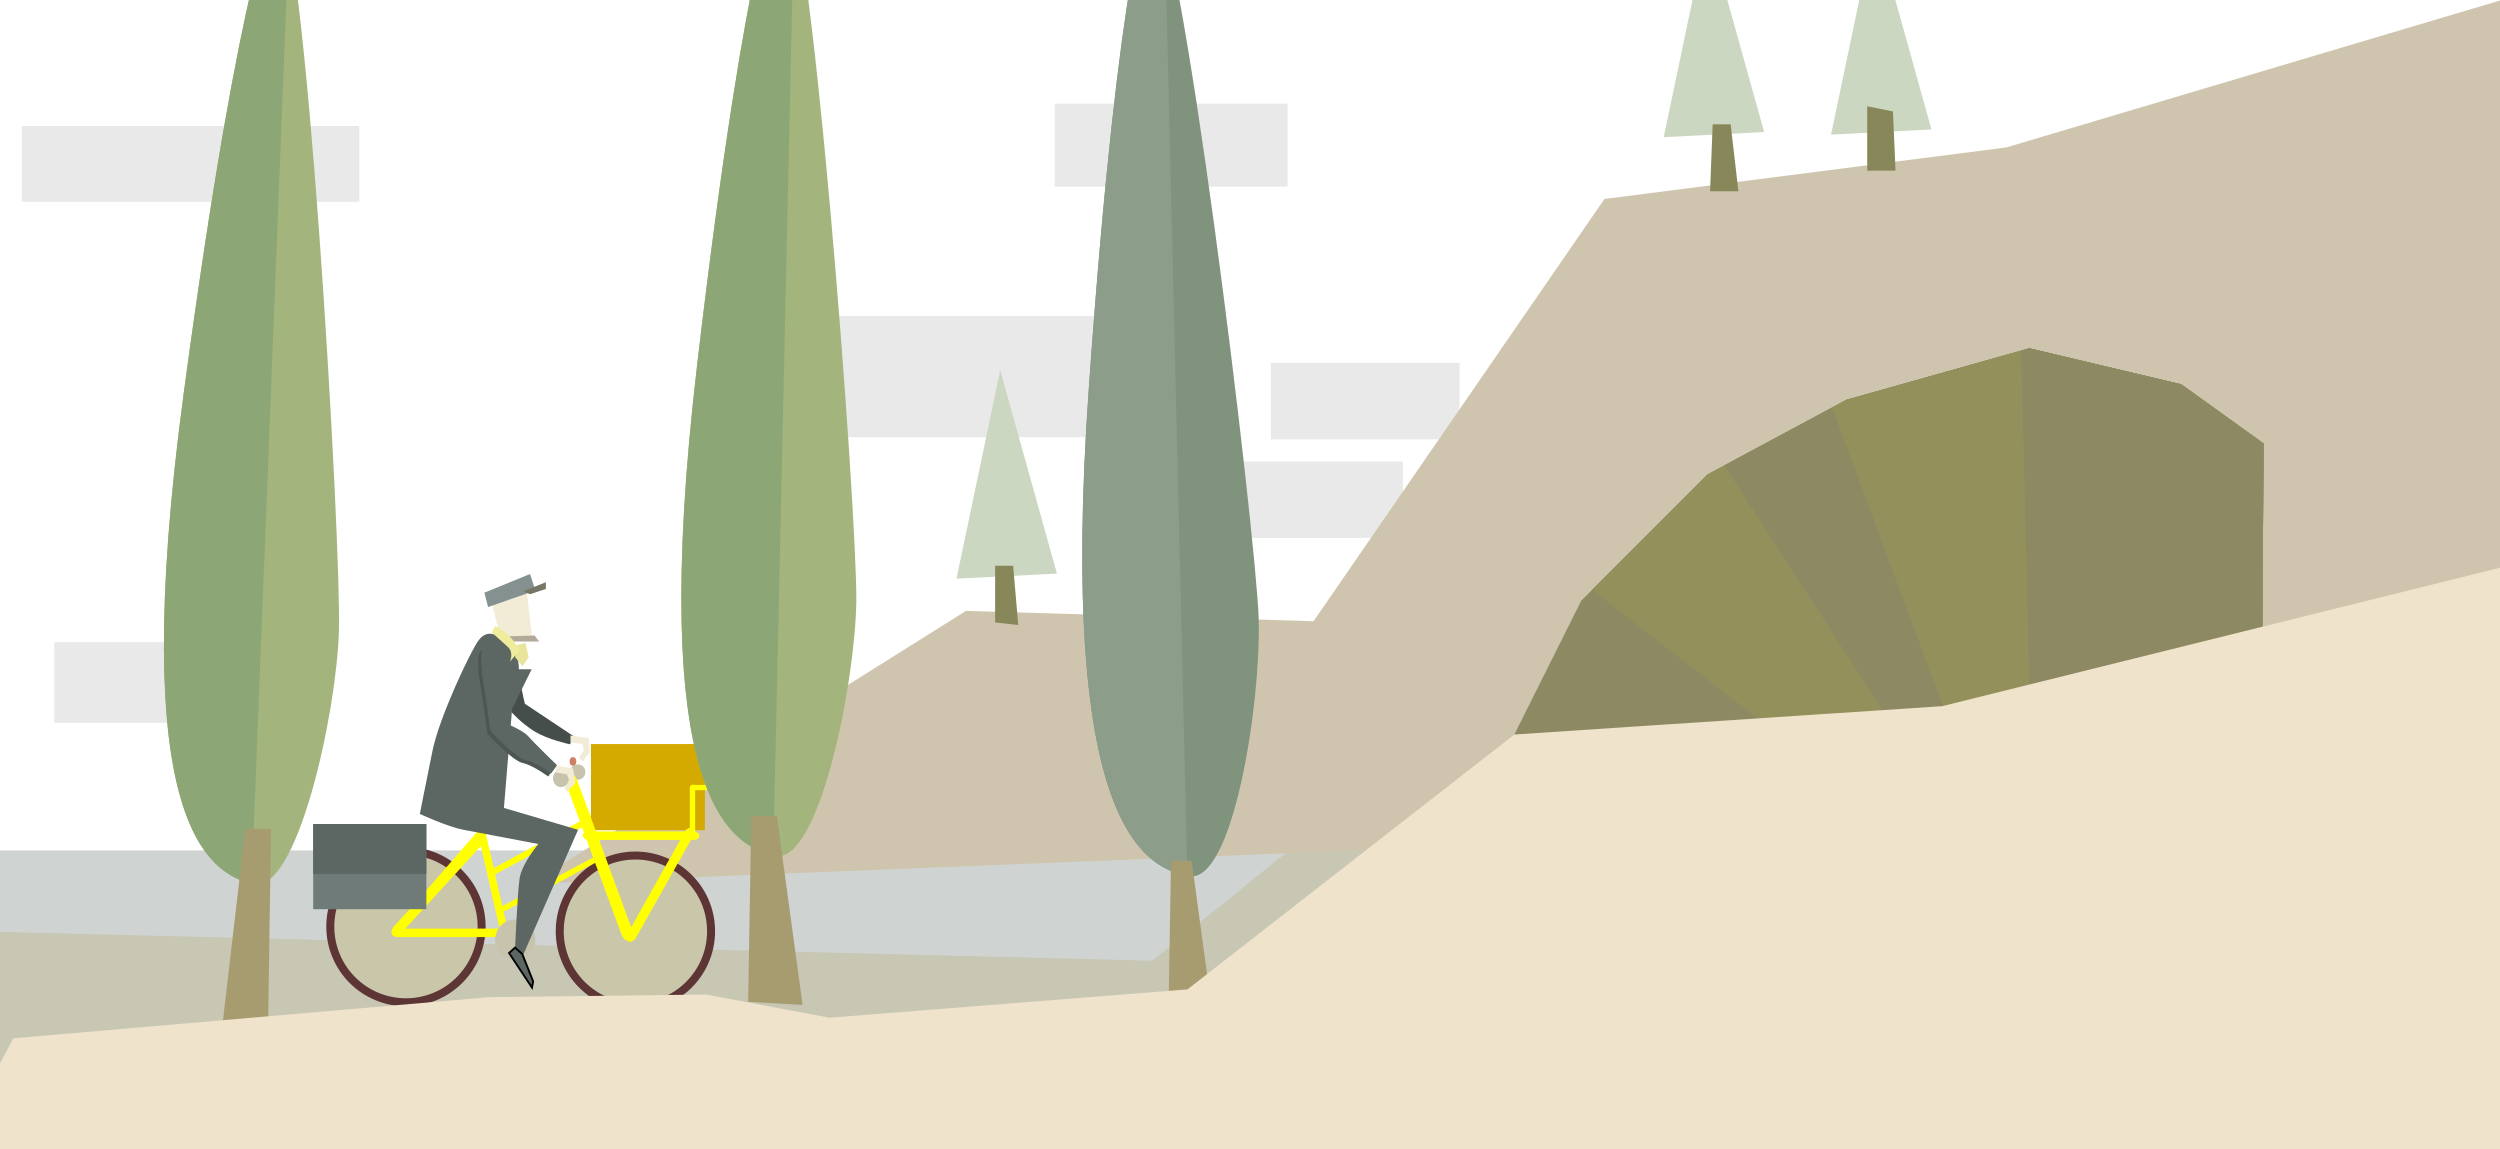 <?xml version="1.0" encoding="UTF-8"?>
<svg version="1.1" viewBox="0 0 966 444" xmlns="http://www.w3.org/2000/svg">
			<defs>
						<filter id="filter4021" x="-.076" y="-.046" width="1.153" height="1.092" color-interpolation-filters="sRGB">
									<feGaussianBlur stdDeviation="2"/>
						</filter>
						<filter id="filter3843" x="-.105" y="-.467" width="1.21" height="1.933">
									<feGaussianBlur stdDeviation="9"/>
						</filter>
						<filter id="filter3947" x="-.151" y="-.674" width="1.303" height="2.348">
									<feGaussianBlur stdDeviation="13"/>
						</filter>
						<filter id="filter3951" x="-.128" y="-.57" width="1.256" height="2.141">
									<feGaussianBlur stdDeviation="11"/>
						</filter>
						<filter id="filter3955" x="-.175" y="-.778" width="1.349" height="2.555">
									<feGaussianBlur stdDeviation="15"/>
						</filter>
						<filter id="filter3959" x="-.093" y="-.415" width="1.186" height="1.83">
									<feGaussianBlur stdDeviation="8"/>
						</filter>
						<filter id="filter3963" x="-.151" y="-.674" width="1.303" height="2.348">
									<feGaussianBlur stdDeviation="13"/>
						</filter>
						<filter id="filter3984" x="-.004" y="-.065" width="1.007" height="1.13">
									<feGaussianBlur stdDeviation="2"/>
						</filter>
			</defs>
			<rect transform="matrix(.633 0 0 .633 -29.893 -127.17)" x="7" y="720" width="1289" height="74" fill="#cfd4d3" filter="url(#filter3984)"/>
			<path d="m867.4 214.38-170.02 36.643-102.6 21.985-63.026 42.505-2.931-11.726-83.548 67.425-469.03-11.726 21.985 11.726-20.52 45.437 109.93-19.054 162.69-5.863 153.9 13.191 82.079-23.451 120.19-98.202 265.29-57.163z" fill="#c8c7b4" stroke-width=".633"/>
			<g fill="#e9e9e9">
						<rect transform="matrix(.633 0 0 .633 -29.893 -127.17)" x="60.559" y="277.81" width="205.99" height="46.29" filter="url(#filter3843)"/>
						<rect transform="matrix(.437 0 0 .437 -28.871 -162.63)" x="498.87" y="316.71" width="205.99" height="46.29" filter="url(#filter3955)"/>
						<rect transform="matrix(.437 0 0 .693 189.52 -179.43)" x="498.87" y="316.71" width="205.99" height="46.29" filter="url(#filter3951)"/>
						<rect transform="matrix(.374 0 0 .674 -165.62 34.654)" x="498.87" y="316.71" width="205.99" height="46.29" filter="url(#filter3963)"/>
						<rect transform="matrix(.562 0 0 1.012 33.568 -198.41)" x="498.87" y="316.71" width="205.99" height="46.29" filter="url(#filter3959)"/>
						<rect transform="matrix(.354 0 0 .638 314.46 -61.832)" x="498.87" y="316.71" width="205.99" height="46.29" filter="url(#filter3947)"/>
						<rect x="469.15" y="178.31" width="72.953" height="29.528" filter="url(#filter3943)" stroke-width=".633"/>
			</g>
			<path d="m986.5-5.907-211.33 62.89-155.2 19.897-112.42 163.16-134.31-3.979-168.13 105.45 369.09-14.923 424.48 3.741z" fill="#cfc5ae" stroke-width=".633"/>
			<circle cx="245.52" cy="359.82" r="29.238" fill="#cac6aa" stroke="#5e3535" stroke-width="3.093"/>
			<circle cx="156.86" cy="358.04" r="29.238" fill="#cac6aa" stroke="#5e3535" stroke-width="3.093"/>
			<g fill="#ff0">
						<rect x="151.29" y="358.8" width="45.14" height="3.292" rx="2.327" stroke-width=".633"/>
						<rect transform="matrix(.675 -.738 .73 .684 0 0)" x="-159.81" y="353.8" width="52.504" height="3.826" rx="2.708" stroke-width=".633"/>
						<rect transform="matrix(.879 -.477 .468 .884 0 0)" x="9.352" y="385.74" width="47.578" height="2.409" rx="2.454" stroke-width=".633"/>
						<rect transform="matrix(.882 -.472 .473 .881 0 0)" x="3.652" y="400.29" width="43.512" height="2.185" rx="2.244" stroke-width=".633"/>
						<rect transform="matrix(-.223 -.975 .983 -.185 0 0)" x="-390.62" y="108.26" width="41.297" height="2.962" rx="2.13" stroke-width=".633"/>
						<rect transform="matrix(.655 -.756 .729 .684 0 0)" x="-147.29" y="350.2" width="41.29" height="2.962" rx="2.129" stroke-width=".633"/>
			</g>
			<g stroke-width=".633">
						<rect x="121.02" y="318.4" width="43.734" height="32.918" fill="#6f7b78"/>
						<rect x="121.02" y="318.4" width="43.696" height="19.283" fill="#5c6663"/>
						<rect x="228.36" y="287.5" width="44.006" height="33.291" fill="#d4aa00"/>
			</g>
			<g fill="#ff0">
						<rect transform="matrix(.49 -.872 .852 .524 0 0)" x="-182.73" y="388.34" width="50.23" height="3.604" rx="2.591" stroke-width=".633"/>
						<g stroke-width=".633">
									<rect x="225.13" y="321.25" width="45.14" height="3.292" rx="2.327"/>
									<rect transform="rotate(-90)" x="-322.58" y="266.54" width="19.353" height="2.064" rx=".997"/>
									<rect x="266.99" y="303.26" width="8.91" height="2.064" rx=".459"/>
						</g>
			</g>
			<circle cx="199.1" cy="363.05" r="7.758" fill="#c7c3ad" stroke-width=".633"/>
			<g transform="matrix(.466 0 0 .466 -64.109 -69.228)">
						<path d="m559.1 689.2s8.7 12.4 9.9 23c1.3 10.6 3.8 19.9 3.8 19.9l41 27.3-3.7 6.3s-18-3.8-29.2-10.6c-11.2-6.9-19.3-16.2-19.3-16.2s-6.2-16.8-8.7-25.5 6.2-24.2 6.2-24.2z" fill="#464e4b"/>
						<path d="m564.6 936.3 5.6 6.7 46.7-106.4-61.5-18.1 6.8-82.1 16.2-32.9h-10.6s0.6-15-9.3-22.4c-10-7.5-17.4-10.6-24.3-1.3-6.8 9.4-32.3 63.5-37.9 90.8-5.6 27.4-10.6 52.9-10.6 52.9s23 10.6 36.1 13.1c13 2.4 62.2 11.8 62.2 11.8s-13.7 16.1-15.6 28.6c-1.8 12.4-3.8 59.3-3.8 59.3z" fill="#5c6663"/>
						<path d="m536.1 688.5c-4.4 4.4-0.6 26.8 0.6 33.6 1.3 6.9 5 34.9 5 34.9s20.5 22.3 29.2 24.2 21.2 11.2 21.2 11.2l4.9-6.8s-19.2-18.7-24.2-24.3-21.8-11.8-21.8-11.8 5-11.8 5-26.7c0-15 2.5-28-2.5-31.8-5-3.7-17.4-2.5-17.4-2.5z" fill="#4e5654" filter="url(#filter4021)"/>
						<path d="m545.4 648.7 7.5 29.9 26.1 0.6-5-42.9z" fill="#f2ebd6"/>
						<path d="m557.9 676.2 1.8 4.3h24.9l-3.7-5z" fill="#b2aa98"/>
						<path d="m539.2 640 3.1 11.9 39.2-13.7-4.4-13.7z" fill="#859191"/>
						<path d="m571.5 638.8 18.7-7.5v5.6l-13.1 4.4z" fill="#777666"/>
						<path d="m565.3 683.6 8.1-1.9 2.5 11.8-5 7.5-6.2-7.5z" fill="#e8e59b"/>
						<path d="m545.4 673 2.5-5s1.9-0.6 9.3 5.6c7.5 6.2 11.2 14.3 11.2 14.3l-8.1 9.4s3.8-7.5-1.8-12.5-13.1-11.8-13.1-11.8z" fill="#efed9d"/>
						<path d="m538.6 686.1c-4.4 4.3-0.6 26.7 0.6 33.5 1.2 6.9 5 34.9 5 34.9s20.5 22.4 29.2 24.2c8.7 1.9 21.1 11.2 21.1 11.2l5-6.8s-19.3-18.7-24.2-24.3c-5-5.6-21.8-11.8-21.8-11.8s5-11.8 5-26.7c0-15 2.5-28-2.5-31.8-5-3.7-17.4-2.4-17.4-2.4z" fill="#5c6663"/>
			</g>
			<circle cx="223.23" cy="298.32" r="2.973" fill="#c7c3ad" stroke-width=".633"/>
			<rect transform="matrix(-.345 -.938 .922 -.388 0 0)" x="-430.12" y="100.8" width="68.9" height="4.512" rx="3.553" fill="#ff0" stroke-width=".633"/>
			<g stroke-width=".633">
						<ellipse cx="216.77" cy="300.79" rx="3.102" ry="3.361" fill="#c7c3ad"/>
						<path d="m214.87 295.86 6.523 1.013 0.95 5.446-3.293 3.673-0.887-1.583 1.837-2.85-0.95-2.343-4.18-0.76z" fill="#f2ebd6"/>
						<path d="m220.44 284.2 7.029 1.013 0.443 5.446-2.786 3.673-1.393-1.52 1.837-2.913-0.443-2.343-4.686-0.76z" fill="#f2ebd6"/>
						<ellipse cx="221.39" cy="294.21" rx="1.292" ry="1.681" fill="#ce8066"/>
			</g>
			<path d="m199.04 366.15-2.343 2.09 8.866 13.362 0.443-2.406-4.18-10.512z" fill="#5c6663" stroke="#000" stroke-width=".735px"/>
			<g stroke-width=".633">
						<path d="m444.56-39.528c10.956-0.95 40.783 245.71 41.796 278.58 0.95 32.804-9.942 102.46-26.914 99.488-16.908-2.976-50.725-18.935-38.756-188.02 11.906-169.15 23.874-190.05 23.874-190.05z" fill="#80937d"/>
						<path d="m444.56-39.528s-11.969 20.898-23.874 190.05c-11.779 166.99 21.025 184.6 38.123 187.89l-8.739-365.21c-2.153-8.169-3.99-12.856-5.51-12.729z" fill="#8c9e8a"/>
						<path d="m451.52 390.28 16.908 0.95-7.979-58.641h-7.979z" fill="#a79b70"/>
						<path d="m301.94-47.634c11.019-0.507 29.447 247.36 28.941 280.22-0.57 32.804-14.692 101.89-31.474 98.094-16.718-3.736-49.775-21.215-30.081-189.6 19.758-168.39 32.614-188.72 32.614-188.72z" fill="#a4b47d"/>
						<path d="m301.94-47.634s-12.855 20.328-32.55 188.72c-19.505 166.3 12.476 185.36 29.384 189.48l8.106-365.21c-1.71-8.296-3.356-13.045-4.94-12.982z" fill="#8ca775"/>
						<path d="m289.09 387.11 21.025 1.203-9.942-73.017h-9.879z" fill="#a79b70"/>
						<path d="m106.89-36.551c10.956-0.317 25.141 247.8 24.064 280.6-1.077 32.867-16.402 101.64-33.12 97.588-16.655-4.053-49.395-22.038-26.788-190.11 22.608-168.01 35.843-188.08 35.843-188.08z" fill="#a4b47d"/>
						<path d="m106.89-36.551s-13.235 20.075-35.843 188.08c-22.355 165.92 9.309 185.61 26.154 189.98l14.375-365.02c-1.583-8.359-3.166-13.109-4.686-13.045z" fill="#8ca775"/>
						<path d="m86.123 394.52 17.352 8.676 1.267-82.959h-9.942z" fill="#a79b70"/>
			</g>
			<g fill="#ccd7c1" stroke-width=".633">
						<path d="m746.31 50.024-21.887-78.596-16.912 80.584z"/>
						<path d="m681.66 51.018-21.887-78.596-16.912 80.584z"/>
						<path d="m408.4 221.64-21.911-78.59-16.908 80.553z"/>
			</g>
			<g fill="#888759" stroke-width=".633">
						<path d="m721.49 41.069v24.871h10.943l-0.995-22.882z"/>
						<path d="m661.77 48.035-0.995 25.866h10.943l-2.985-25.866z"/>
						<path d="m384.52 218.6v21.911l8.929 1.013-1.963-22.925z"/>
			</g>
			<g stroke-width=".633">
						<path d="m780.13 356.43-194.99-72.624 25.866-51.732 48.748-48.748 53.721-28.851 70.636-19.897 58.696 13.928 31.835 22.882-0.995 143.26z" fill="#8d8a63"/>
						<path d="m784.12 134.59-70.629 19.889-53.73 28.853-44.586 44.586 165.32 128.36 93.149-41.638 1.009-143.24-31.842-22.897z" fill="#94905c"/>
						<path d="m784.12 134.59-70.629 19.889-47.218 25.351 113.77 176.09 0.455 0.356 93.149-41.638 1.009-143.24-31.842-22.897z" fill="#8d8a63"/>
						<path d="m784.12 134.59-70.629 19.889-5.541 2.969 73.599 198.35 92.104-41.163 1.009-143.24-31.842-22.897z" fill="#94905c"/>
						<path d="m784.12 134.59-3.107 0.871 5.185 218.26 87.449-39.085 1.009-143.24-31.842-22.897z" fill="#8d8a63"/>
						<path d="m974.93 217.16-224.48 55.702-165.28 10.952-126.34 98.487-138.28 10.944-47.753-8.954-83.567 0.994-184.05 15.917-25.204 47.218h990.26z" fill="#efe3cb"/>
			</g>
</svg>
